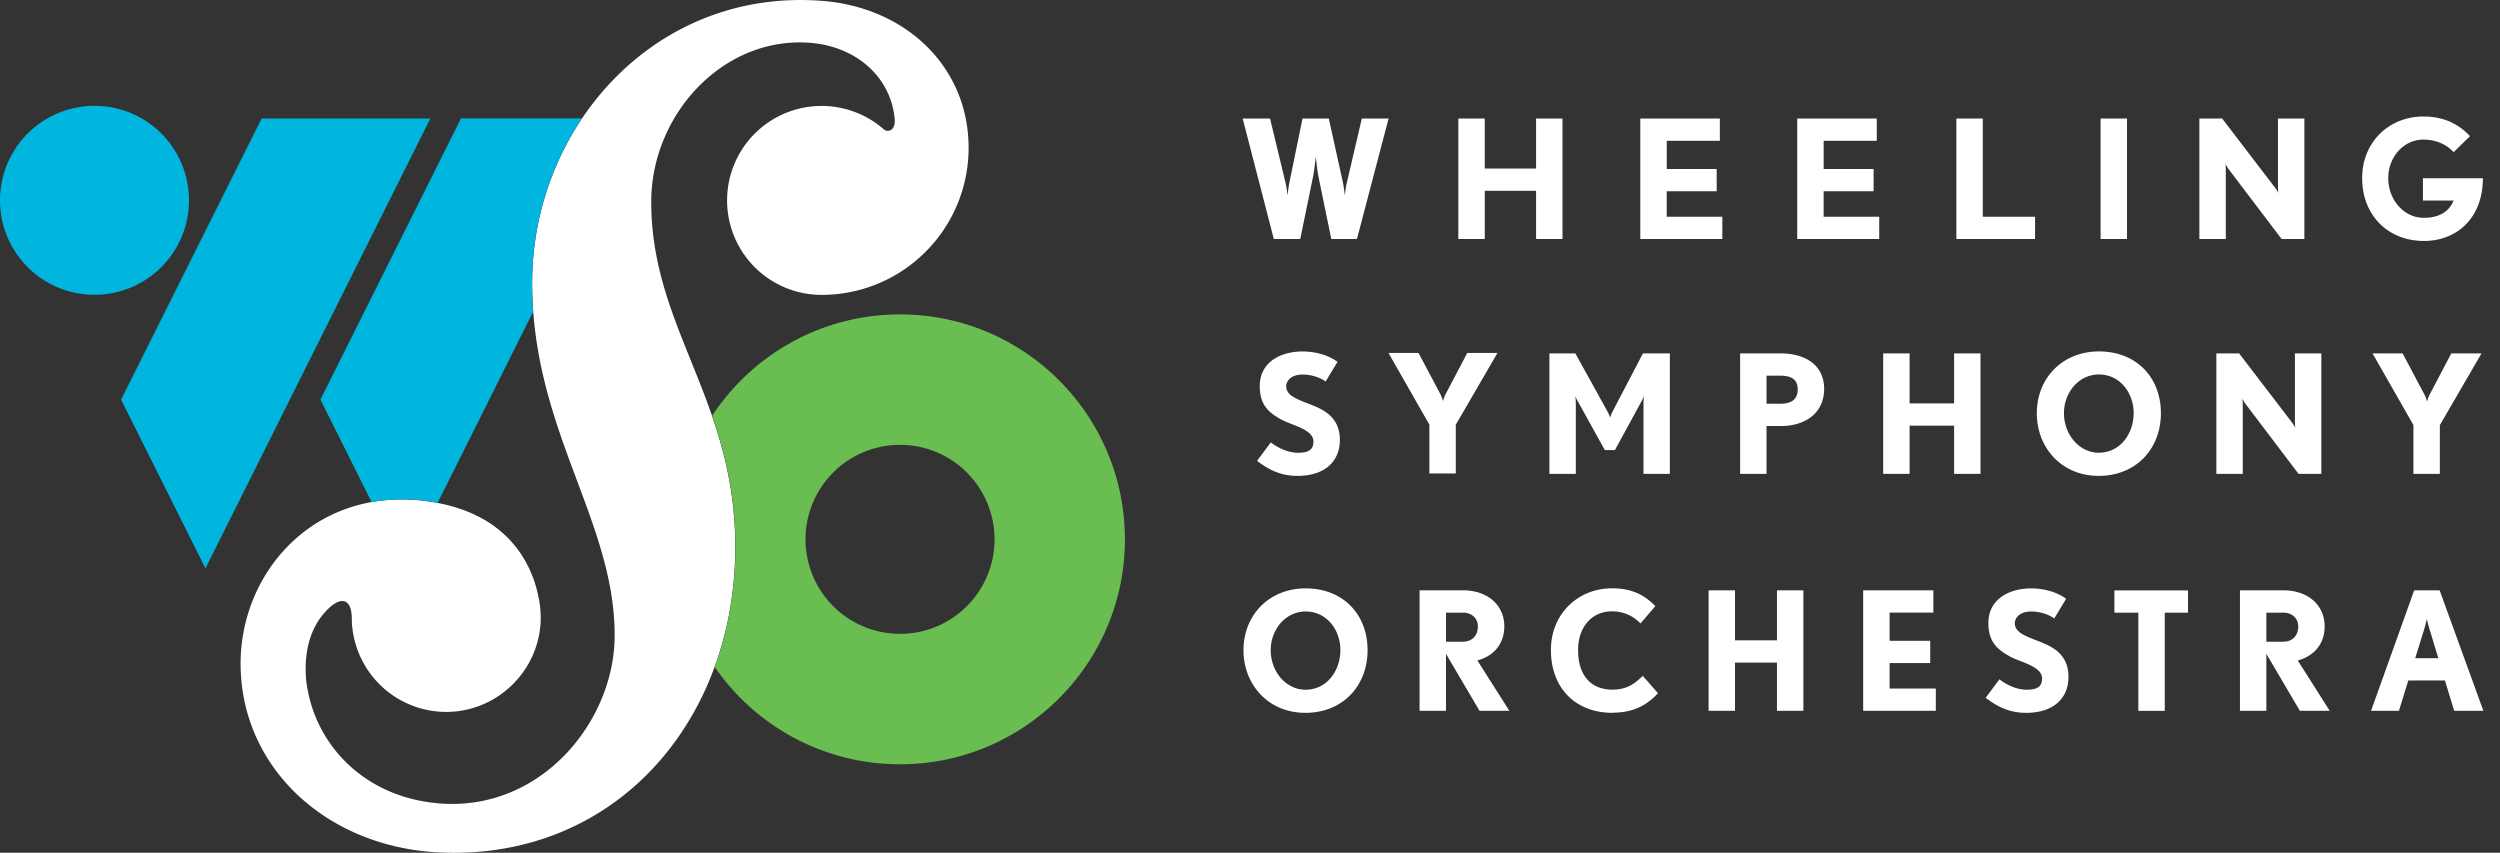 <svg width="129" height="44" fill="none" xmlns="http://www.w3.org/2000/svg"><rect width="100%" height="100%" fill="#333333" stroke="none"/><g clip-path="url(#a)"><path d="M70.015 12.333h-1.32l-.673-3.271c-.05-.256-.128-.979-.128-.979s-.079.733-.129.979l-.672 3.27h-1.364l-1.608-6.217h1.413l.8 3.32c.061.239.104.655.104.655s.043-.398.092-.654l.68-3.321h1.356l.733 3.32c.043.203.093.655.093.655s.043-.416.103-.654l.776-3.321h1.381l-1.633 6.218h-.004ZM79.262 12.333V9.845h-2.648v2.488H75.25V6.115h1.363v2.58h2.648v-2.58h1.363v6.218h-1.363ZM84.64 12.333V6.115h4.104v1.15h-2.74V8.72h2.576v1.15h-2.577v1.313h2.869v1.15H84.64ZM92.737 12.333V6.115h4.104v1.15h-2.74V8.72h2.577v1.15H94.1v1.313h2.868v1.15h-4.232ZM100.949 12.333V6.115h1.363v5.068h2.698v1.15h-4.061ZM108.391 12.333V6.115h1.363v6.218h-1.363ZM117.731 12.333l-2.745-3.62a2.022 2.022 0 0 1-.153-.256s.018.16.018.317v3.559h-1.363V6.115h1.175l2.744 3.588c.092.12.153.256.153.256s-.018-.16-.018-.317V6.115h1.363v6.218h-1.174ZM125.074 12.433c-1.848 0-3.186-1.32-3.186-3.236 0-1.915 1.431-3.185 3.161-3.185 1.1 0 1.858.427 2.402 1.014l-.843.826c-.385-.417-.929-.648-1.559-.648-1.04 0-1.816.918-1.816 1.993 0 1.075.776 2.043 1.841 2.043.751 0 1.295-.299 1.534-.893h-1.584v-1.15h3.093c0 2.054-1.346 3.236-3.04 3.236h-.003ZM66.95 24.555c-.861 0-1.491-.316-2.085-.775l.708-.954c.367.288.893.537 1.406.537.623 0 .794-.213.794-.587 0-.623-1.132-.837-1.652-1.125-.623-.342-1.118-.733-1.118-1.719 0-1.278 1.118-1.797 2.214-1.797.588 0 1.296.16 1.798.537l-.612 1.014c-.275-.203-.734-.36-1.186-.36-.63 0-.85.36-.85.606 0 .562.793.733 1.516 1.046.605.264 1.253.69 1.253 1.712 0 1.175-.837 1.865-2.182 1.865h-.004ZM75.119 21.911v2.52h-1.363v-2.52l-2.111-3.698h1.552l1.142 2.153c.068.136.121.331.121.331s.05-.195.118-.33l1.132-2.154h1.559l-2.147 3.698h-.003ZM84.804 24.453v-3.588c0-.221.025-.434.025-.434s-.05.145-.11.245l-1.389 2.549h-.52l-1.413-2.549c-.06-.103-.11-.245-.11-.245s.025.213.025.434v3.588H79.95v-6.219h1.338l1.677 3.033c.067.117.117.281.117.281s.05-.16.11-.281l1.584-3.033h1.388v6.218H84.8h.004ZM91.851 21.982h-.698v2.47H89.79v-6.218h2.061c1.388 0 2.275.666 2.275 1.833 0 1.168-.869 1.919-2.275 1.919v-.004Zm0-2.598h-.698v1.449h.698c.612 0 .911-.239.911-.74 0-.503-.306-.709-.91-.709ZM100.831 24.453v-2.488h-2.296v2.488h-1.363v-6.219h1.363v2.58h2.296v-2.58h1.363v6.218h-1.363ZM108.292 24.555c-1.926 0-3.193-1.466-3.193-3.235s1.285-3.186 3.21-3.186c1.926 0 3.193 1.339 3.193 3.186s-1.285 3.235-3.21 3.235Zm.014-5.232c-1.064 0-1.805.954-1.805 1.994 0 1.142.819 2.043 1.791 2.043 1.124 0 1.804-.997 1.804-2.043 0-1.047-.708-1.994-1.79-1.994ZM118.606 24.453l-2.744-3.62c-.085-.118-.153-.257-.153-.257s.018.16.018.317v3.56h-1.363v-6.219h1.174l2.745 3.588c.092.121.153.256.153.256s-.018-.16-.018-.316v-3.528h1.363v6.218h-1.175ZM125.896 21.933v2.52h-1.363v-2.52l-2.111-3.699h1.552l1.142 2.154c.068.135.121.33.121.33s.05-.195.118-.33l1.132-2.154h1.559l-2.147 3.698h-.003ZM67.356 36.782c-1.925 0-3.192-1.467-3.192-3.236 0-1.769 1.284-3.185 3.21-3.185 1.925 0 3.193 1.338 3.193 3.185 0 1.848-1.285 3.236-3.21 3.236Zm.018-5.229c-1.064 0-1.805.954-1.805 1.993 0 1.143.819 2.043 1.79 2.043 1.125 0 1.805-.996 1.805-2.043 0-1.046-.708-1.993-1.79-1.993ZM76.343 36.678l-1.73-2.94v2.94H73.25V30.46h2.232c1.303 0 2.14.784 2.14 1.858 0 .93-.57 1.542-1.39 1.762l1.652 2.599h-1.54Zm-.861-5.064h-.868v1.498h.868c.477 0 .776-.306.776-.794 0-.434-.342-.708-.776-.708v.004ZM83.206 36.782c-1.89 0-3.179-1.253-3.179-3.246 0-1.865 1.406-3.179 3.15-3.179.911 0 1.602.264 2.239.919l-.765.893c-.417-.417-.894-.623-1.474-.623-1.064 0-1.748.843-1.748 1.986 0 1.278.623 2.054 1.773 2.054.783 0 1.167-.331 1.566-.709l.783.894c-.58.623-1.27 1.004-2.353 1.004l.008.007ZM91.691 36.678v-2.487h-2.164v2.487h-1.363V30.46h1.363v2.58h2.164v-2.58h1.363v6.218h-1.363ZM96.14 36.678V30.46h3.62v1.15h-2.257v1.456H99.6v1.15h-2.097v1.313h2.385v1.15H96.14ZM104.547 36.782c-.861 0-1.491-.317-2.086-.776l.709-.954c.366.288.893.537 1.406.537.623 0 .793-.213.793-.587 0-.623-1.131-.836-1.651-1.125-.623-.341-1.118-.733-1.118-1.719 0-1.277 1.118-1.797 2.214-1.797.587 0 1.296.16 1.798.537l-.613 1.015c-.274-.203-.733-.36-1.185-.36-.63 0-.851.36-.851.605 0 .563.794.733 1.517 1.047.605.263 1.253.69 1.253 1.712 0 1.174-.837 1.865-2.182 1.865h-.004ZM111.701 31.614v5.068h-1.363v-5.068h-1.235v-1.15h3.798v1.15h-1.2ZM118.674 36.678l-1.73-2.94v2.94h-1.363V30.46h2.232c1.302 0 2.139.784 2.139 1.858 0 .93-.57 1.542-1.388 1.762l1.651 2.599h-1.541Zm-.861-5.064h-.869v1.498h.869c.477 0 .776-.306.776-.794 0-.434-.342-.708-.776-.708v.004ZM126.636 36.678l-.477-1.566h-1.89l-.484 1.566h-1.438l2.225-6.218h1.313l2.257 6.218h-1.506Zm-1.278-4.231c-.067-.221-.135-.502-.135-.502s-.06.274-.128.502l-.47 1.516h1.192l-.459-1.517ZM42.402.043C33.76-.616 27.46 6.592 27.46 14.593c0 7.585 4.257 12.248 4.257 18.195 0 4.403-3.77 9.077-9.023 8.67-3.947-.305-6.546-3.117-6.901-6.41-.104-1.363.188-2.384.719-3.139.872-1.185 1.651-1.213 1.64.036a4.877 4.877 0 0 0 4.873 4.79c2.662 0 4.876-2.181 4.876-4.876 0 0 0-.082-.007-.224a4.543 4.543 0 0 0-.096-.769c-.281-1.495-1.345-4.221-5.321-4.933-6.019-1.075-10.062 3.446-10.062 8.304 0 5.385 4.46 9.503 10.325 9.752 9.027.381 15.198-6.794 15.198-15.77 0-7.586-4.335-11.302-4.335-17.804 0-4.531 3.752-8.585 8.247-8.201 2.331.2 4.122 1.751 4.318 3.94.042.602-.367.69-.563.52a4.875 4.875 0 0 0-8.087 3.666 4.874 4.874 0 0 0 4.877 4.876 7.584 7.584 0 0 0 7.585-7.585c0-4.189-3.243-7.257-7.578-7.588Z" fill="#fff"/><path d="M4.876 15.212a4.876 4.876 0 1 0 0-9.752 4.876 4.876 0 0 0 0 9.752ZM22.484 25.93a.926.926 0 0 0 .096.017l4.933-9.87a20.236 20.236 0 0 1-.057-1.487c0-3.08.933-6.037 2.57-8.479h-6.24L16.534 20.62l2.641 5.286a9.372 9.372 0 0 1 3.303.02l.007.005ZM13.5 6.115 6.247 20.622l4.353 8.706L22.206 6.115H13.5Z" fill="#00B6DE"/><path d="M46.442 16.223c-4.05 0-7.617 2.079-9.692 5.225.68 1.976 1.2 4.14 1.2 6.77 0 2.203-.375 4.296-1.069 6.197a11.59 11.59 0 0 0 9.557 5.022c6.41 0 11.607-5.197 11.607-11.607 0-6.41-5.197-11.607-11.607-11.607h.004Zm0 16.483a4.875 4.875 0 0 1-4.877-4.876 4.875 4.875 0 0 1 4.877-4.876 4.875 4.875 0 0 1 4.876 4.876 4.875 4.875 0 0 1-4.876 4.877Z" fill="#6ABE51"/></g><defs><clipPath id="a"><path fill="#fff" d="M0 0h128.135v44H0z"/></clipPath></defs></svg>